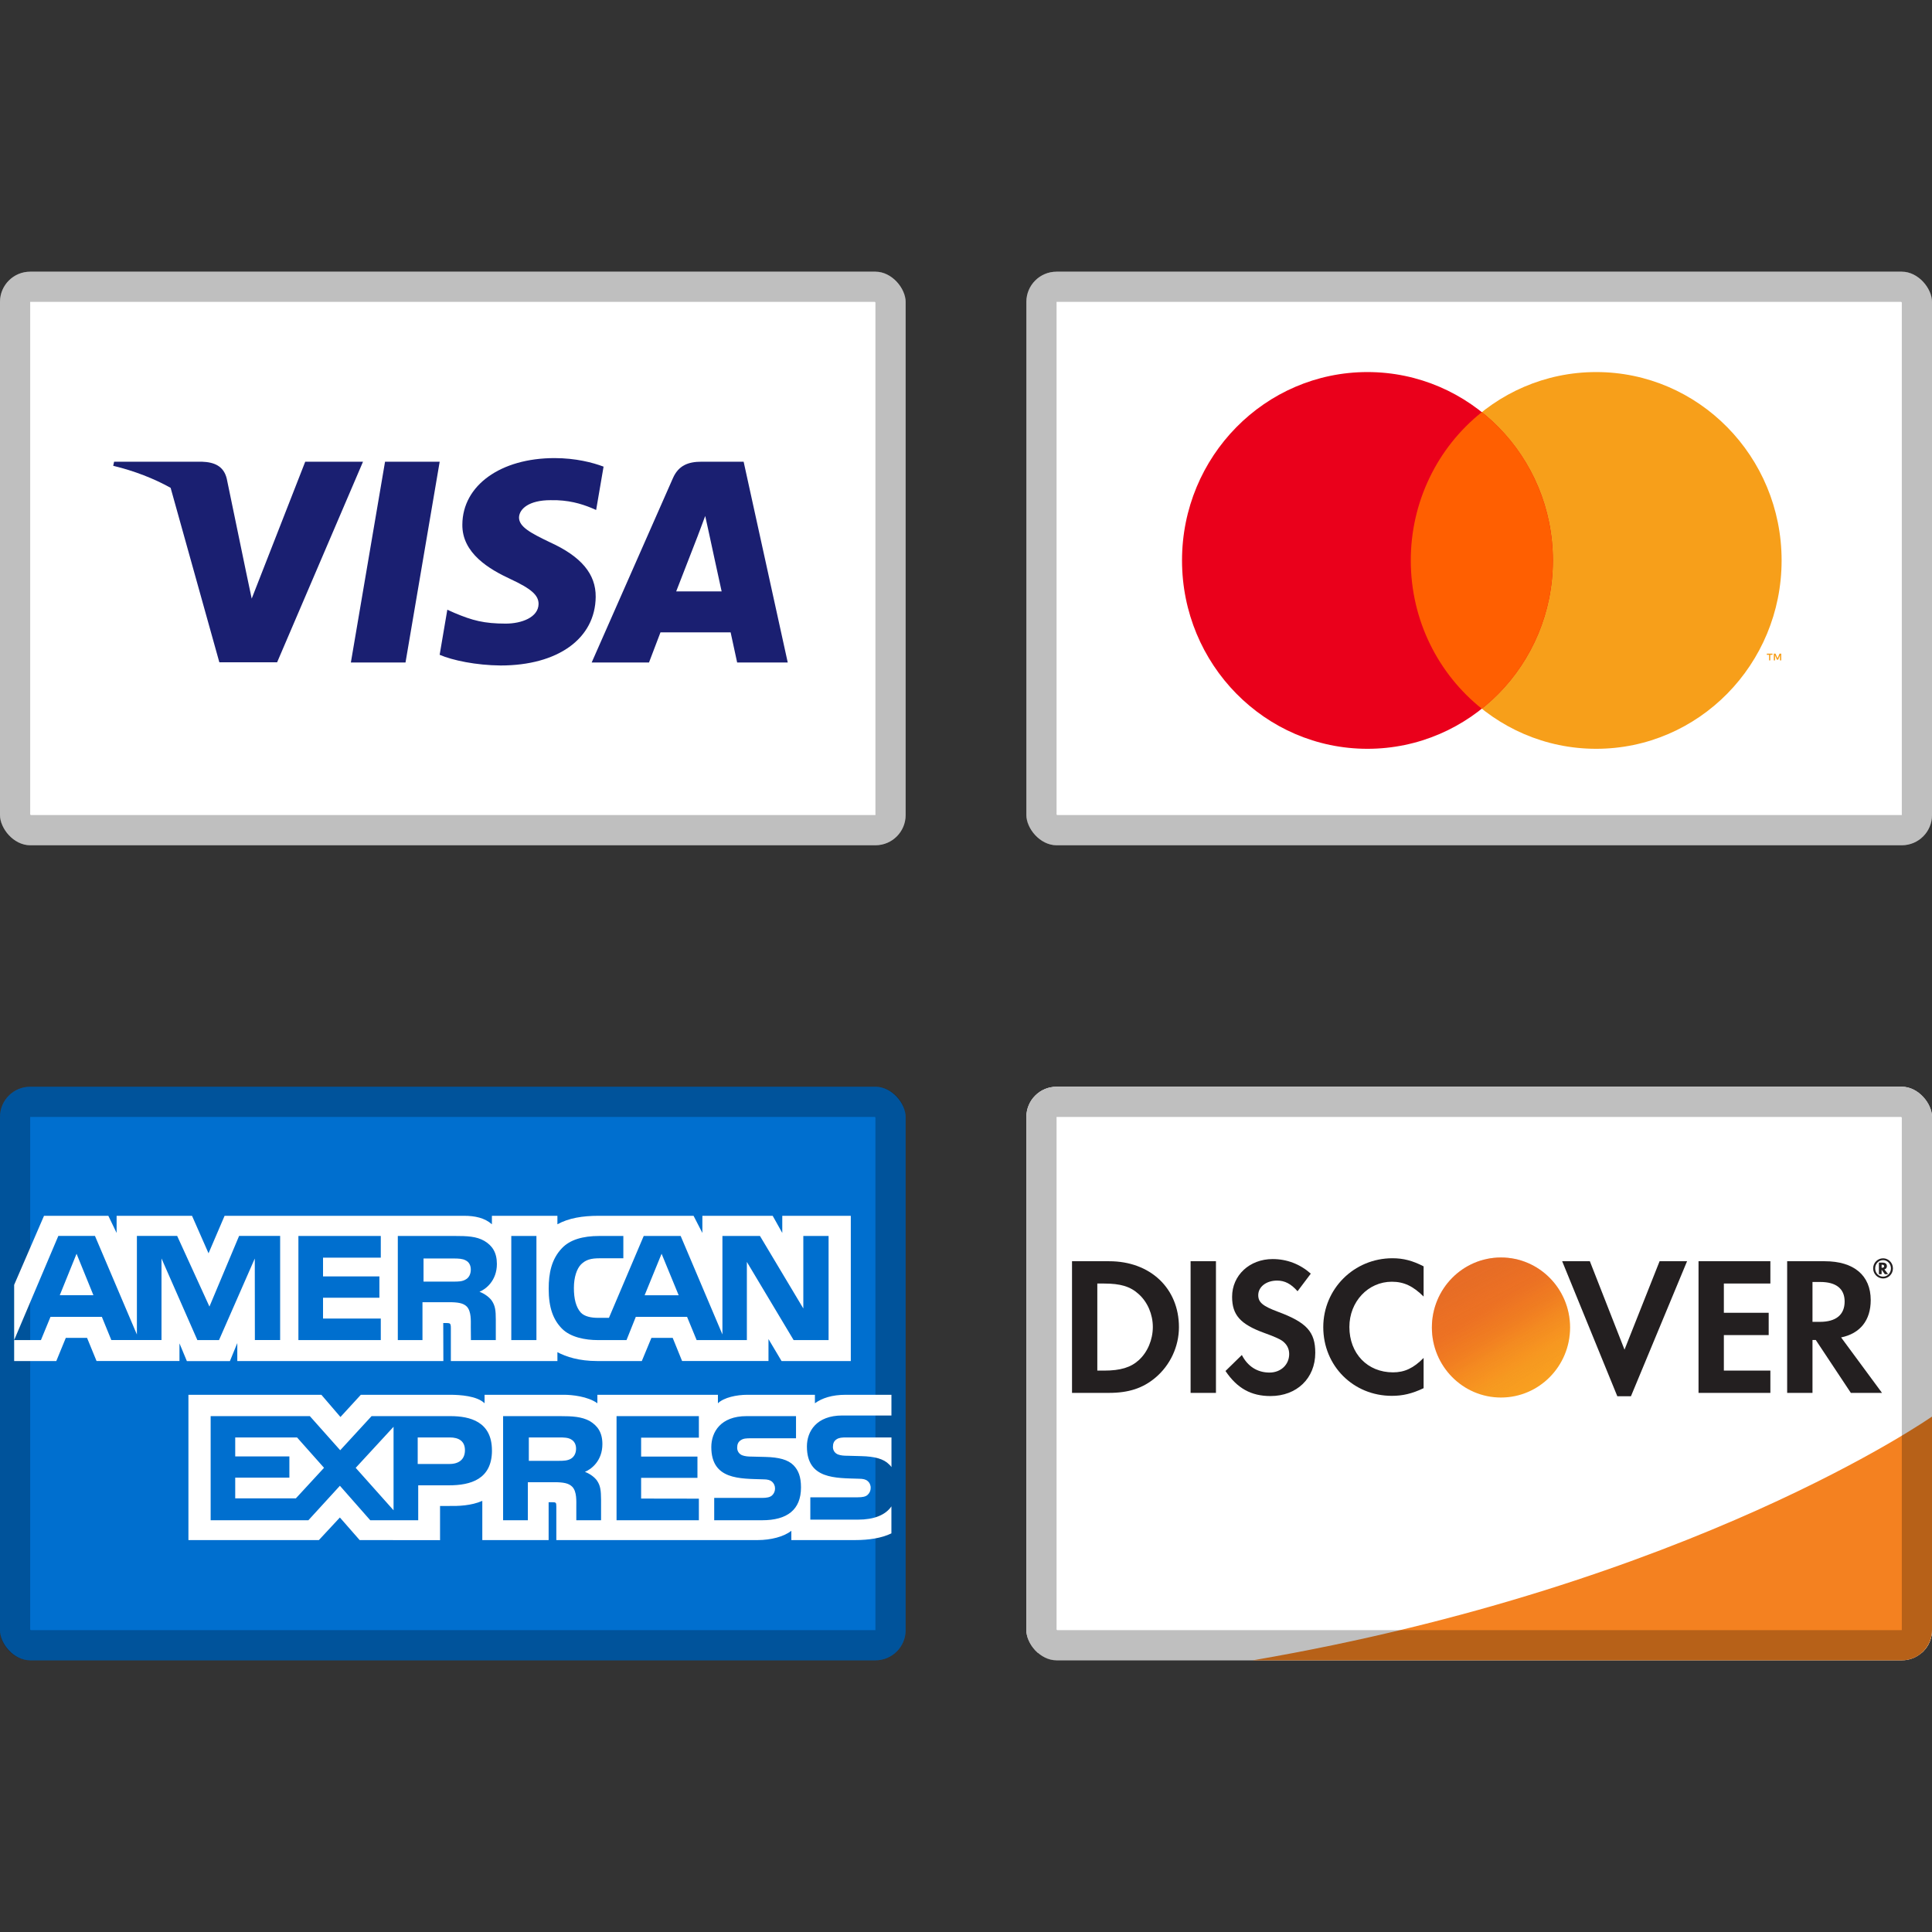 <svg xmlns="http://www.w3.org/2000/svg" width="64" height="64" viewBox="0 0 64 64" fill="none"><rect x="0" y="0" width="64" height="64" fill="#333333" stroke="none"/><rect y="9" width="30" height="19" rx="1" fill="white"></rect><rect x="0.5" y="9.5" width="29" height="18" rx="0.5" stroke="black" stroke-opacity="0.25"></rect><path d="M13.433 21.946H11.623L12.755 15.295H14.565L13.433 21.946Z" fill="#1A1F71"></path><path d="M19.994 15.458C19.637 15.323 19.071 15.175 18.37 15.175C16.583 15.175 15.324 16.08 15.316 17.375C15.302 18.33 16.218 18.861 16.903 19.179C17.603 19.505 17.841 19.717 17.841 20.007C17.834 20.453 17.275 20.658 16.754 20.658C16.032 20.658 15.644 20.552 15.056 20.304L14.818 20.198L14.564 21.691C14.989 21.875 15.771 22.038 16.583 22.045C18.482 22.045 19.719 21.153 19.733 19.774C19.741 19.017 19.257 18.436 18.214 17.962C17.581 17.658 17.193 17.453 17.193 17.142C17.201 16.859 17.521 16.569 18.236 16.569C18.824 16.555 19.256 16.689 19.584 16.823L19.748 16.894L19.994 15.458Z" fill="#1A1F71"></path><path fill-rule="evenodd" clip-rule="evenodd" d="M23.234 15.295H24.634L26.095 21.946H24.419C24.419 21.946 24.255 21.181 24.203 20.948H21.879C21.811 21.125 21.499 21.946 21.499 21.946H19.6L22.288 15.847C22.474 15.416 22.802 15.295 23.234 15.295ZM23.123 17.729C23.123 17.729 22.549 19.208 22.4 19.59H23.905C23.83 19.257 23.487 17.665 23.487 17.665L23.361 17.092C23.308 17.24 23.231 17.443 23.179 17.58C23.143 17.672 23.12 17.735 23.123 17.729Z" fill="#1A1F71"></path><path fill-rule="evenodd" clip-rule="evenodd" d="M8.338 19.83L10.111 15.295H12.025L9.18 21.939H7.266L5.652 16.16C5.096 15.851 4.46 15.602 3.75 15.43L3.78 15.295H6.692C7.087 15.309 7.407 15.43 7.511 15.854L8.144 18.91C8.144 18.91 8.144 18.91 8.144 18.911L8.338 19.83Z" fill="#1A1F71"></path><rect x="34" y="9" width="30" height="19" rx="1" fill="white"></rect><rect x="34.5" y="9.5" width="29" height="18" rx="0.5" stroke="black" stroke-opacity="0.25"></rect><path fill-rule="evenodd" clip-rule="evenodd" d="M59.006 21.876V21.653H58.949L58.883 21.806L58.817 21.653H58.759V21.876H58.8V21.708L58.862 21.853H58.904L58.965 21.707V21.876H59.006H59.006ZM58.643 21.876V21.691H58.716V21.653H58.529V21.691H58.603V21.876H58.643ZM59.018 18.565C59.018 22.011 56.268 24.805 52.875 24.805C49.483 24.805 46.733 22.011 46.733 18.565C46.733 15.119 49.483 12.325 52.876 12.325C56.268 12.325 59.018 15.119 59.018 18.565Z" fill="#F79F1A"></path><path fill-rule="evenodd" clip-rule="evenodd" d="M51.441 18.565C51.441 22.011 48.691 24.805 45.298 24.805C41.907 24.805 39.156 22.011 39.156 18.565C39.156 15.119 41.906 12.325 45.299 12.325C48.691 12.325 51.441 15.119 51.441 18.565Z" fill="#EA001B"></path><path fill-rule="evenodd" clip-rule="evenodd" d="M49.087 13.653C48.353 14.237 47.759 14.983 47.352 15.834C46.944 16.685 46.733 17.619 46.734 18.565C46.734 20.559 47.654 22.335 49.087 23.477C50.52 22.335 51.44 20.559 51.44 18.565C51.441 17.619 51.23 16.685 50.822 15.834C50.415 14.983 49.821 14.237 49.087 13.653Z" fill="#FF5F01"></path><rect y="36" width="30" height="19" rx="1" fill="#006FCF"></rect><rect x="0.5" y="36.5" width="29" height="18" rx="0.5" stroke="black" stroke-opacity="0.25"></rect><path fill-rule="evenodd" clip-rule="evenodd" d="M0.469 45.086H1.865L2.18 44.319H2.884L3.198 45.085H5.945V44.5L6.19 45.088H7.616L7.861 44.491V45.086H14.687L14.683 43.828H14.816C14.908 43.831 14.935 43.84 14.935 43.994V45.086H18.465V44.792C18.75 44.947 19.193 45.086 19.776 45.086H21.261L21.579 44.319H22.284L22.595 45.085H25.457V44.358L25.89 45.086H28.184V40.275H25.914V40.843L25.596 40.275H23.267V40.843L22.975 40.275H19.829C19.302 40.275 18.839 40.349 18.465 40.556V40.275H16.295V40.556C16.057 40.343 15.732 40.275 15.372 40.275H7.44L6.908 41.517L6.361 40.275H3.863V40.843L3.589 40.275H1.458L0.469 42.562V45.086ZM9.28 44.391H8.443L8.44 41.69L7.255 44.392H6.538L5.35 41.688V44.391H3.688L3.374 43.622H1.673L1.356 44.392H0.469L1.932 40.942H3.146L4.535 44.208V40.942H5.869L6.938 43.282L7.92 40.942H9.28V44.391H9.28ZM3.095 42.907L2.536 41.532L1.98 42.906H3.095V42.907ZM12.614 44.392H9.885V40.943H12.614V41.661H10.701V42.283H12.568V42.989H10.701V43.678H12.614V44.392ZM16.46 41.871C16.46 42.421 16.096 42.706 15.884 42.791C16.063 42.859 16.216 42.981 16.288 43.082C16.404 43.253 16.424 43.406 16.424 43.714V44.392H15.6L15.596 43.957C15.596 43.749 15.616 43.451 15.467 43.285C15.348 43.164 15.166 43.137 14.872 43.137H13.995V44.392H13.178V40.943H15.057C15.475 40.943 15.782 40.954 16.047 41.108C16.305 41.262 16.46 41.487 16.46 41.871ZM15.427 42.384C15.315 42.453 15.182 42.455 15.023 42.455H14.03V41.689H15.036C15.179 41.689 15.327 41.695 15.424 41.751C15.53 41.801 15.596 41.908 15.596 42.056C15.596 42.206 15.533 42.328 15.427 42.384ZM17.77 44.392H16.937V40.943H17.77V44.392H17.77ZM27.448 44.392H26.29L24.741 41.803V44.392H23.077L22.76 43.622H21.062L20.754 44.392H19.798C19.4 44.392 18.898 44.303 18.613 44.01C18.326 43.717 18.176 43.321 18.176 42.694C18.176 42.182 18.265 41.714 18.617 41.345C18.881 41.07 19.295 40.943 19.858 40.943H20.649V41.682H19.875C19.576 41.682 19.408 41.727 19.246 41.886C19.107 42.031 19.011 42.306 19.011 42.667C19.011 43.036 19.084 43.303 19.236 43.477C19.362 43.614 19.59 43.655 19.805 43.655H20.172L21.324 40.943H22.548L23.931 44.205V40.943H25.175L26.611 43.345V40.943H27.448V44.392H27.448ZM22.482 42.907L21.916 41.532L21.354 42.907H22.482ZM29.53 49.899C29.331 50.192 28.945 50.34 28.421 50.34H26.843V49.6H28.415C28.57 49.6 28.68 49.58 28.745 49.515C28.776 49.486 28.8 49.451 28.817 49.413C28.834 49.374 28.842 49.332 28.842 49.29C28.844 49.246 28.835 49.203 28.818 49.164C28.801 49.124 28.775 49.089 28.742 49.062C28.683 49.009 28.596 48.985 28.454 48.985C27.687 48.959 26.73 49.009 26.73 47.917C26.73 47.417 27.045 46.89 27.902 46.89H29.53V46.204H28.017C27.561 46.204 27.23 46.314 26.995 46.485V46.204H24.758C24.401 46.204 23.981 46.293 23.782 46.485V46.204H19.789V46.485C19.471 46.254 18.934 46.204 18.687 46.204H16.052V46.485C15.801 46.24 15.242 46.204 14.901 46.204H11.953L11.278 46.94L10.646 46.204H6.242V51.018H10.563L11.259 50.269L11.914 51.017L14.577 51.02V49.887H14.839C15.192 49.893 15.609 49.879 15.977 49.718V51.017H18.174V49.763H18.28C18.415 49.763 18.429 49.768 18.429 49.904V51.017H25.102C25.526 51.017 25.969 50.907 26.214 50.709V51.017H28.331C28.772 51.017 29.202 50.954 29.529 50.795V49.898L29.53 49.899ZM16.297 48.047C16.297 49.005 15.588 49.203 14.874 49.203H13.854V50.361H12.266L11.26 49.218L10.215 50.361H6.978V46.911H10.264L11.27 48.041L12.309 46.911H14.919C15.568 46.911 16.296 47.092 16.296 48.047H16.297ZM9.801 49.635H7.792V48.949H9.586V48.245H7.792V47.617H9.84L10.734 48.623L9.801 49.635ZM13.037 50.03L11.783 48.624L13.037 47.264V50.03ZM14.893 48.496H13.837V47.617H14.902C15.197 47.617 15.402 47.739 15.402 48.04C15.402 48.339 15.207 48.496 14.893 48.496ZM20.424 46.911H23.151V47.624H21.238V48.251H23.104V48.955H21.238V49.642L23.151 49.645V50.361H20.424V46.911ZM19.376 48.757C19.557 48.825 19.706 48.946 19.776 49.047C19.891 49.215 19.908 49.373 19.911 49.676V50.361H19.091V49.929C19.091 49.721 19.111 49.414 18.959 49.253C18.839 49.13 18.658 49.1 18.359 49.1H17.486V50.361H16.666V46.911H18.551C18.965 46.911 19.266 46.929 19.535 47.073C19.793 47.23 19.955 47.446 19.955 47.839C19.955 48.39 19.59 48.671 19.376 48.757ZM18.914 48.321C18.805 48.387 18.67 48.392 18.51 48.392H17.518V47.617H18.524C18.669 47.617 18.815 47.62 18.914 47.679C19.02 47.736 19.083 47.842 19.083 47.99C19.083 48.138 19.02 48.257 18.914 48.321ZM26.289 48.541C26.448 48.707 26.534 48.917 26.534 49.272C26.534 50.014 26.074 50.36 25.25 50.36H23.659V49.62H25.244C25.399 49.62 25.509 49.6 25.578 49.535C25.608 49.507 25.633 49.472 25.649 49.433C25.666 49.394 25.674 49.352 25.674 49.31C25.675 49.267 25.666 49.224 25.649 49.185C25.632 49.145 25.606 49.11 25.574 49.082C25.512 49.029 25.426 49.005 25.284 49.005C24.519 48.979 23.563 49.029 23.563 47.937C23.563 47.437 23.874 46.911 24.73 46.911H26.369V47.645H24.87C24.721 47.645 24.625 47.65 24.542 47.707C24.453 47.763 24.42 47.846 24.42 47.956C24.419 48.012 24.435 48.068 24.467 48.114C24.5 48.16 24.545 48.194 24.598 48.212C24.685 48.242 24.777 48.252 24.916 48.252L25.356 48.263C25.8 48.274 26.104 48.352 26.289 48.541ZM29.531 47.617H28.042C27.894 47.617 27.795 47.623 27.712 47.679C27.625 47.736 27.592 47.818 27.592 47.928C27.59 47.985 27.607 48.04 27.639 48.087C27.671 48.133 27.718 48.167 27.771 48.185C27.857 48.215 27.95 48.224 28.086 48.224L28.528 48.236C28.975 48.247 29.274 48.325 29.455 48.513C29.489 48.54 29.508 48.569 29.531 48.599V47.617Z" fill="white"></path><g clip-path="url(#clip0_5121_51747)"><rect x="34" y="36" width="30" height="19" rx="1" fill="white"></rect><rect x="34" y="36" width="30" height="18.75" fill="white"></rect><path d="M64 46.925C64 46.925 56.054 52.503 41.5 55H64V46.925Z" fill="#F48120"></path><path d="M36.744 41.78H35.512V46.141H36.737C37.389 46.141 37.86 45.985 38.273 45.638C38.764 45.226 39.054 44.605 39.054 43.964C39.054 42.677 38.105 41.78 36.744 41.78ZM37.724 45.056C37.461 45.297 37.118 45.403 36.576 45.403H36.35V42.519H36.576C37.118 42.519 37.447 42.617 37.724 42.872C38.015 43.134 38.189 43.54 38.189 43.957C38.189 44.376 38.015 44.794 37.724 45.056Z" fill="#231F20"></path><path d="M40.28 41.78H39.44V46.141H40.28V41.78Z" fill="#231F20"></path><path d="M42.332 43.453C41.828 43.265 41.681 43.14 41.681 42.904C41.681 42.63 41.944 42.421 42.306 42.421C42.557 42.421 42.764 42.526 42.983 42.774L43.422 42.191C43.061 41.872 42.629 41.708 42.157 41.708C41.396 41.708 40.815 42.244 40.815 42.958C40.815 43.558 41.086 43.866 41.874 44.153C42.203 44.271 42.37 44.349 42.454 44.402C42.622 44.513 42.706 44.67 42.706 44.853C42.706 45.206 42.429 45.468 42.054 45.468C41.654 45.468 41.331 45.265 41.138 44.886L40.596 45.416C40.983 45.991 41.447 46.246 42.086 46.246C42.958 46.246 43.57 45.658 43.57 44.814C43.57 44.121 43.287 43.807 42.332 43.453Z" fill="#231F20"></path><path d="M43.835 43.963C43.835 45.245 44.828 46.239 46.106 46.239C46.468 46.239 46.777 46.167 47.159 45.985V44.983C46.823 45.324 46.526 45.461 46.145 45.461C45.3 45.461 44.7 44.84 44.7 43.957C44.7 43.12 45.319 42.459 46.106 42.459C46.507 42.459 46.81 42.604 47.159 42.95V41.949C46.79 41.76 46.487 41.681 46.126 41.681C44.854 41.681 43.835 42.696 43.835 43.963Z" fill="#231F20"></path><path d="M53.814 44.709L52.666 41.78H51.749L53.576 46.253H54.027L55.886 41.78H54.976L53.814 44.709Z" fill="#231F20"></path><path d="M56.266 46.141H58.646V45.403H57.105V44.226H58.59V43.487H57.105V42.519H58.646V41.78H56.266V46.141Z" fill="#231F20"></path><path d="M61.97 43.068C61.97 42.251 61.415 41.78 60.447 41.78H59.202V46.141H60.041V44.389H60.15L61.312 46.141H62.344L60.989 44.304C61.622 44.174 61.97 43.735 61.97 43.068ZM60.286 43.788H60.041V42.467H60.299C60.822 42.467 61.106 42.689 61.106 43.114C61.106 43.552 60.822 43.788 60.286 43.788Z" fill="#231F20"></path><path d="M49.722 46.295C50.986 46.295 52.011 45.257 52.011 43.975C52.011 42.694 50.986 41.656 49.722 41.656C48.458 41.656 47.433 42.694 47.433 43.975C47.433 45.257 48.458 46.295 49.722 46.295Z" fill="url(#paint0_linear_5121_51747)"></path><path opacity="0.65" d="M49.722 46.295C50.986 46.295 52.011 45.257 52.011 43.975C52.011 42.694 50.986 41.656 49.722 41.656C48.458 41.656 47.433 42.694 47.433 43.975C47.433 45.257 48.458 46.295 49.722 46.295Z" fill="url(#paint1_linear_5121_51747)"></path><path d="M62.506 41.944C62.506 41.867 62.454 41.826 62.362 41.826H62.241V42.209H62.331V42.06L62.437 42.209H62.547L62.423 42.051C62.476 42.036 62.506 41.997 62.506 41.944ZM62.347 41.996H62.331V41.896H62.347C62.392 41.896 62.415 41.912 62.415 41.946C62.415 41.979 62.392 41.996 62.347 41.996Z" fill="#231F20"></path><path d="M62.381 41.683C62.197 41.683 62.051 41.831 62.051 42.017C62.051 42.202 62.199 42.351 62.381 42.351C62.56 42.351 62.706 42.201 62.706 42.017C62.706 41.834 62.56 41.683 62.381 41.683ZM62.379 42.291C62.235 42.291 62.117 42.169 62.117 42.017C62.117 41.865 62.233 41.743 62.379 41.743C62.523 41.743 62.64 41.867 62.64 42.017C62.64 42.168 62.523 42.291 62.379 42.291Z" fill="#231F20"></path></g><rect x="34.5" y="36.5" width="29" height="18" rx="0.5" stroke="black" stroke-opacity="0.25"></rect><defs><linearGradient id="paint0_linear_5121_51747" x1="50.894" y1="45.835" x2="49.279" y2="43.339" gradientUnits="userSpaceOnUse"><stop stop-color="#F89F20"></stop><stop offset="0.25" stop-color="#F79A20"></stop><stop offset="0.533" stop-color="#F68D20"></stop><stop offset="0.62" stop-color="#F58720"></stop><stop offset="0.723" stop-color="#F48120"></stop><stop offset="1" stop-color="#F37521"></stop></linearGradient><linearGradient id="paint1_linear_5121_51747" x1="50.643" y1="45.8" x2="48.278" y2="41.238" gradientUnits="userSpaceOnUse"><stop stop-color="#F58720" stop-opacity="0"></stop><stop offset="0.359" stop-color="#E16F27" stop-opacity="0.27"></stop><stop offset="0.703" stop-color="#D4602C" stop-opacity="0.53"></stop><stop offset="0.982" stop-color="#D05B2E" stop-opacity="0.74"></stop></linearGradient><clipPath id="clip0_5121_51747"><rect x="34" y="36" width="30" height="19" rx="1" fill="white"></rect></clipPath></defs></svg>